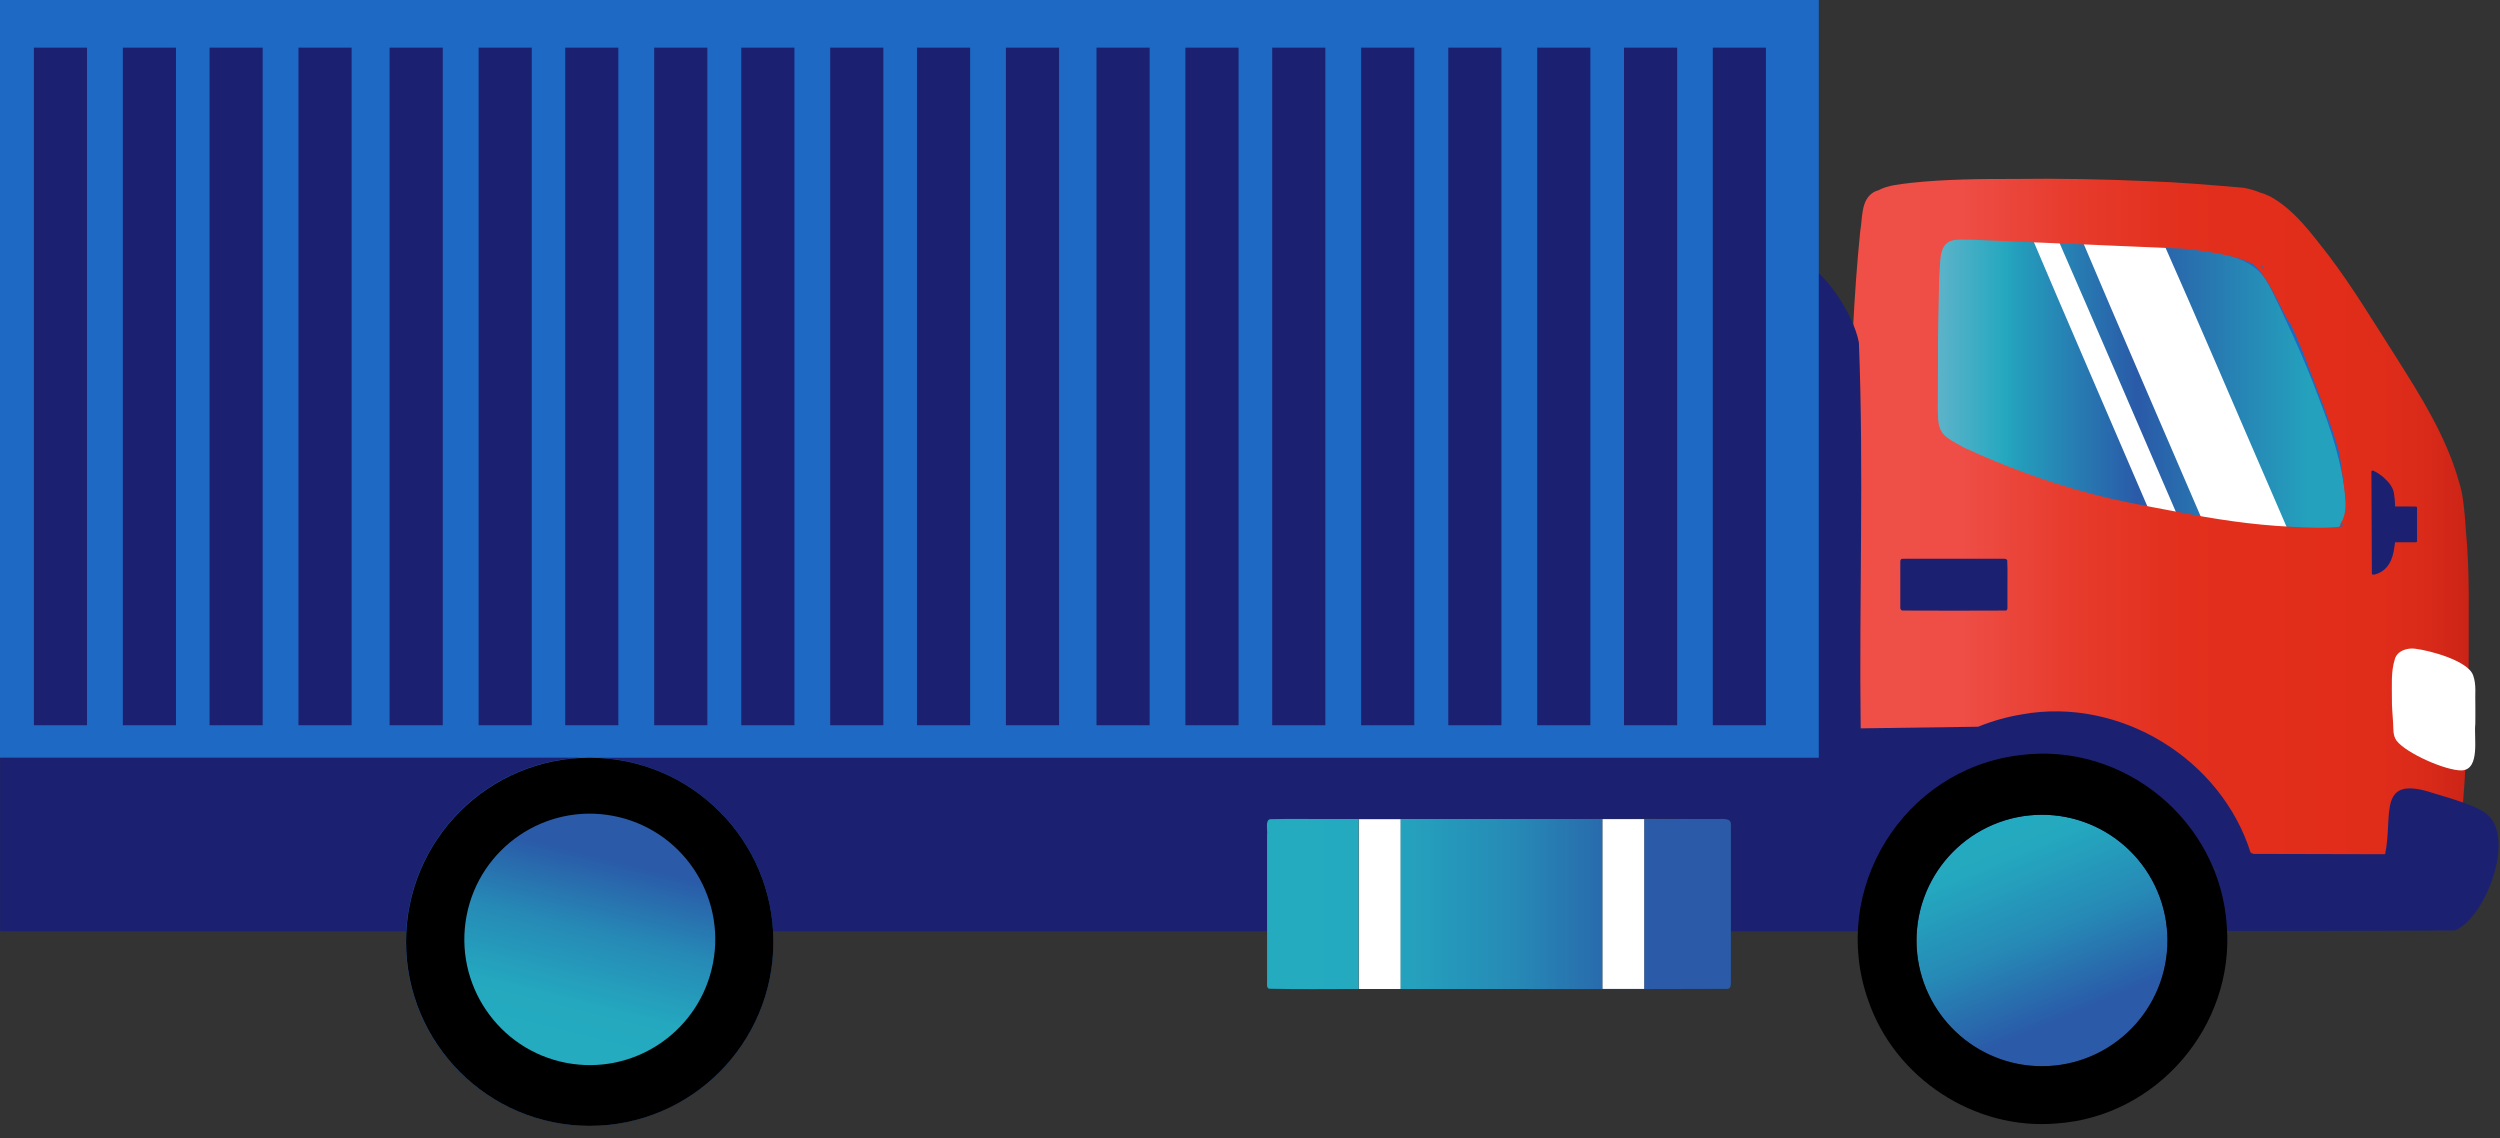 <svg width="123" height="56" viewBox="0 0 123 56" fill="none" xmlns="http://www.w3.org/2000/svg">
<rect x="0" y="0" width="123" height="56" fill="#333333" stroke="none"/>
<path d="M114.991 27.895C115.165 27.796 115.297 27.626 115.348 27.431C115.356 27.401 115.361 27.371 115.365 27.34C115.93 27.657 116.762 27.478 116.806 26.741C117.339 26.728 117.863 26.392 118.009 25.864C118.32 25.986 118.634 26.098 118.956 26.192C119.642 26.375 120.13 25.593 119.793 25.008C119.596 24.642 119.203 24.474 118.866 24.266C118.046 23.73 117.218 23.213 116.371 22.724C116.865 22.422 116.787 21.6 116.238 21.401C115.952 21.297 115.653 21.233 115.36 21.151C115.449 21.043 115.508 20.91 115.526 20.769C115.554 20.549 115.476 20.315 115.326 20.151C115.731 19.683 115.418 18.99 114.827 18.897C115.241 18.861 115.741 18.741 115.847 18.273C115.982 17.693 115.547 17.383 115.051 17.23C115.631 17.07 115.781 16.274 115.298 15.911C114.853 15.549 114.244 15.515 113.713 15.346C113.823 15.036 113.709 14.647 113.45 14.441C113.275 14.294 113.045 14.253 112.836 14.171C112.969 13.827 112.811 13.421 112.49 13.243C112.566 12.897 112.365 12.542 112.043 12.405C111.512 12.174 110.94 12.074 110.383 11.93C108.733 11.542 107.073 11.195 105.395 10.965C103.589 10.718 101.776 10.51 99.957 10.385C99.16 10.345 98.353 10.304 97.562 10.433C97.08 10.489 96.566 10.702 96.403 11.198C95.942 11.212 95.48 11.208 95.019 11.228C94.546 11.224 94.162 11.704 94.295 12.165C94.014 12.187 93.731 12.213 93.467 12.318C92.863 12.54 92.847 13.458 93.441 13.701C93.075 13.709 92.71 13.72 92.346 13.743C91.941 13.745 91.586 14.087 91.594 14.497C91.594 14.897 91.937 15.266 92.347 15.25C92.689 15.237 93.032 15.245 93.375 15.253C92.737 15.716 93.094 16.655 93.865 16.65C93.821 16.825 93.844 17.01 93.922 17.17C92.955 17.252 92.807 18.515 93.774 18.709C94.04 18.739 94.305 18.77 94.569 18.801C94.382 19.134 94.492 19.581 94.81 19.794C94.196 19.775 93.282 20 93.368 20.783C93.431 21.367 94.064 21.459 94.522 21.596C94.168 21.72 93.956 22.138 94.057 22.497C94.18 22.902 94.594 23.15 94.98 23.259C97.545 23.782 100.1 24.359 102.654 24.936C105.952 25.702 109.204 26.652 112.486 27.484C113.048 27.625 113.611 27.764 114.173 27.903C114.44 27.981 114.731 28.045 114.987 27.892L114.991 27.895Z" fill="url(#paint0_linear_266_5489)"/>
<path d="M102.108 10.749C102.076 10.722 102.03 10.742 102.029 10.784C102.068 10.983 102.175 11.168 102.244 11.359C104.321 16.268 106.448 21.155 108.552 26.051C109.289 27.757 110.024 29.464 110.759 31.169C110.906 31.511 111.053 31.852 111.199 32.193C111.249 32.304 111.292 32.418 111.349 32.526C111.371 32.566 111.427 32.582 111.468 32.563C111.614 32.489 111.429 32.267 111.403 32.161C111.275 31.864 111.145 31.566 111.017 31.268C110.474 30.01 109.93 28.75 109.387 27.49C109.144 26.927 108.899 26.362 108.655 25.797C108.926 26.08 109.39 26.033 109.751 26.067C110.303 26.17 110.852 26.29 111.418 26.264C111.697 26.248 112.024 26.291 112.257 26.109C112.287 26.149 112.313 26.192 112.35 26.225C112.379 26.242 112.402 26.241 112.42 26.229C112.995 27.563 113.57 28.899 114.145 30.233C114.291 30.572 114.437 30.912 114.583 31.251C114.633 31.365 114.68 31.481 114.733 31.594C114.755 31.644 114.814 31.667 114.863 31.645C115.013 31.567 114.812 31.334 114.788 31.222C114.668 30.945 114.548 30.668 114.429 30.391C113.58 28.425 112.732 26.461 111.884 24.495C109.997 20.152 108.147 15.79 106.224 11.462C106.182 11.387 106.162 11.293 106.094 11.238C106.074 11.225 106.041 11.238 106.036 11.264C106.049 11.433 106.154 11.589 106.207 11.75C106.252 11.856 106.296 11.962 106.341 12.067C106.338 12.067 106.336 12.067 106.334 12.067C105.8 11.649 105.086 11.638 104.438 11.635C103.851 11.643 103.249 11.612 102.684 11.802C102.67 11.774 102.662 11.733 102.629 11.722C102.589 11.714 102.586 11.784 102.622 11.788C102.624 11.791 102.626 11.794 102.627 11.798C102.615 11.799 102.604 11.803 102.594 11.81C102.48 11.55 102.365 11.29 102.251 11.03C102.203 10.937 102.172 10.831 102.103 10.751L102.108 10.749Z" fill="white"/>
<path d="M99.497 10.402C99.473 10.413 99.462 10.443 99.472 10.467C99.526 10.63 99.59 10.791 99.656 10.949C101.704 15.779 103.795 20.589 105.865 25.409C106.583 27.077 107.302 28.745 108.02 30.413C108.186 30.795 108.348 31.178 108.515 31.561C108.537 31.61 108.597 31.632 108.645 31.611C108.694 31.589 108.716 31.531 108.695 31.481C108.524 31.077 108.347 30.676 108.173 30.273C107.633 29.023 107.093 27.771 106.552 26.52C106.337 26.024 106.122 25.528 105.908 25.031C105.947 25.043 105.987 25.052 106.025 25.069C106.271 25.206 106.558 25.28 106.839 25.277C106.856 25.293 106.876 25.314 106.898 25.321C106.924 25.381 106.949 25.441 106.974 25.5C107.833 27.489 108.69 29.477 109.547 31.467C109.628 31.654 109.708 31.843 109.789 32.03C109.821 32.11 109.86 32.234 109.97 32.193C110.053 32.152 110.028 32.057 109.99 31.991C109.84 31.643 109.689 31.294 109.539 30.945C108.983 29.657 108.427 28.37 107.871 27.08C105.526 21.662 103.203 16.233 100.836 10.825C100.748 10.628 100.662 10.428 100.554 10.241C100.543 10.217 100.514 10.205 100.488 10.216C100.464 10.227 100.452 10.257 100.461 10.275C100.502 10.42 100.559 10.557 100.615 10.696C100.772 11.068 100.929 11.439 101.087 11.811C100.994 11.773 100.885 11.763 100.793 11.732C100.628 11.675 100.425 11.617 100.271 11.732C100.269 11.728 100.265 11.724 100.263 11.72C100.247 11.694 100.217 11.677 100.186 11.678C100.165 11.654 100.156 11.615 100.125 11.601C100.111 11.596 100.1 11.603 100.094 11.613C99.947 11.278 99.799 10.943 99.65 10.608C99.621 10.546 99.588 10.487 99.557 10.428C99.546 10.404 99.517 10.394 99.493 10.404L99.497 10.402ZM100.136 11.697C100.13 11.685 100.126 11.674 100.12 11.663C100.127 11.674 100.134 11.684 100.139 11.694C100.138 11.695 100.136 11.696 100.135 11.697H100.136Z" fill="white"/>
<path d="M115.044 26.145C115.236 26.116 115.325 25.919 115.424 25.775C115.85 24.917 115.516 23.945 115.375 23.055C115.132 21.803 114.689 20.596 114.235 19.407C113.442 17.267 112.44 15.213 111.468 13.151C111.133 12.456 110.757 11.783 110.427 11.085C110.35 10.955 110.318 10.714 110.148 10.806C110.113 10.836 110.106 10.89 110.128 10.929C110.196 11.06 110.255 11.195 110.32 11.327C110.684 12.076 111.086 12.804 111.441 13.558C112.364 15.536 113.321 17.501 114.075 19.551C114.699 21.151 115.228 22.805 115.408 24.519C115.473 24.96 115.417 25.437 115.165 25.807C115.108 25.902 115.025 25.983 114.949 26.059C114.911 26.115 114.991 26.161 115.042 26.145H115.044Z" fill="#1E69C4"/>
<path d="M113.403 17.243C113.423 17.23 113.431 17.204 113.42 17.182C113.416 17.176 113.413 17.171 113.408 17.166C113.308 16.937 113.237 16.703 113.129 16.479C112.973 16.191 112.811 15.909 112.686 15.606C112.323 14.9 112.016 14.164 111.59 13.492C111.54 13.331 111.334 13.366 111.384 13.533C111.606 13.895 111.811 14.268 111.994 14.652C112.209 15.119 112.466 15.575 112.667 16.047C112.85 16.367 113.032 16.682 113.174 17.022C113.211 17.092 113.315 17.339 113.404 17.243H113.403Z" fill="#1E69C4"/>
<path d="M113.041 16.601C113.086 16.51 112.988 16.413 112.958 16.329C112.6 15.544 112.263 14.749 111.836 13.998C111.551 13.481 111.2 12.956 110.679 12.654C109.589 12.112 108.342 12.07 107.154 11.927C106.823 11.894 106.494 11.853 106.163 11.826C106.06 11.819 106.034 11.981 106.141 12.001C106.724 12.097 107.311 12.141 107.899 12.212C108.727 12.288 109.562 12.413 110.34 12.714C111.347 13.135 111.762 14.319 112.239 15.222C112.364 15.422 112.842 16.716 113.042 16.602L113.041 16.601Z" fill="#1E69C4"/>
<path d="M111.424 13.456C111.437 13.447 111.439 13.427 111.43 13.416C111.43 13.416 111.428 13.415 111.427 13.414C111.428 13.381 111.409 13.348 111.397 13.318C111.397 13.316 111.394 13.313 111.393 13.311C111.58 13.198 111.304 13.055 111.228 12.962C111.166 12.9 111.1 12.841 111.039 12.777C111.008 12.718 110.929 12.686 110.874 12.733C110.863 12.73 110.851 12.729 110.838 12.73C110.827 12.73 110.819 12.733 110.81 12.738C110.132 12.344 109.331 12.25 108.57 12.132C107.291 11.947 105.995 11.937 104.71 11.827C104.668 11.826 104.63 11.853 104.623 11.894C104.594 12.05 104.943 12.003 105.043 12.035C106.735 12.213 108.47 12.157 110.113 12.651C110.478 12.755 110.827 12.951 111.116 13.19C111.198 13.275 111.291 13.355 111.367 13.442C111.379 13.462 111.405 13.472 111.426 13.458L111.424 13.456Z" fill="#1E69C4"/>
<path d="M112.058 14.525C112.189 14.43 111.691 13.702 111.6 13.581C110.652 12.214 108.603 12.149 107.088 11.977C106.989 11.97 106.889 11.959 106.79 11.957C106.751 11.957 106.718 11.992 106.716 12.029C106.705 12.162 107.027 12.132 107.121 12.162C108.728 12.397 110.764 12.396 111.651 14.009C111.713 14.138 111.813 14.251 111.886 14.371C111.928 14.431 111.963 14.582 112.058 14.526V14.525Z" fill="#1E69C4"/>
<path d="M88.155 32.658C88.754 32.495 89.378 32.511 89.969 32.315C89.628 32.283 89.284 32.257 88.944 32.209C88.591 32.161 88.281 31.934 88.102 31.63C88.022 31.629 87.943 31.627 87.863 31.625C87.718 31.618 87.615 31.478 87.656 31.337C87.697 31.196 87.807 31.136 87.936 31.11C87.87 30.325 88.574 29.772 89.334 29.707C88.538 29.361 88.224 28.334 88.862 27.685C87.325 27.215 87.829 25.206 89.319 25.116C89.111 24.658 89.186 24.069 89.587 23.724C90.027 23.269 90.675 23.206 91.276 23.225C91.123 20.843 91.107 18.449 91.174 16.064C91.174 16.061 91.174 16.057 91.174 16.055C91.257 14.496 91.365 12.933 91.523 11.38C91.645 10.728 91.538 9.845 92.186 9.454C92.258 9.413 92.335 9.382 92.415 9.363C92.897 9.104 93.47 9.069 94.006 8.998C95.699 8.816 97.417 8.802 99.121 8.804C101.303 8.773 103.485 8.816 105.665 8.913C107.242 8.967 108.814 9.105 110.384 9.239C110.677 9.291 110.963 9.375 111.235 9.489C111.393 9.518 111.569 9.617 111.699 9.67C112.899 10.334 113.722 11.494 114.557 12.55C115.762 14.14 116.787 15.857 117.863 17.533C119.096 19.485 120.36 21.474 120.985 23.716C121.071 23.994 121.138 24.278 121.176 24.569C121.245 25.065 121.29 25.565 121.317 26.066C121.532 28.206 121.444 30.443 121.46 32.382C121.448 34.282 121.341 36.182 121.278 38.081C121.254 38.692 121.178 39.301 121.159 39.911C121.158 40.166 121.145 40.42 121.119 40.673C121.107 40.804 121.109 40.956 120.992 41.043C120.895 41.121 120.754 41.102 120.675 41.01C120.504 40.973 120.413 40.79 120.58 40.678C120.584 40.667 120.594 40.662 120.604 40.662C120.616 40.656 120.628 40.65 120.641 40.646C120.642 40.499 120.646 40.353 120.65 40.206C120.565 40.334 120.462 40.449 120.33 40.535C120.061 40.724 119.763 40.908 119.427 40.934C119.331 40.945 119.246 40.944 119.168 40.934C119.159 41.121 119.128 41.306 119.056 41.481C118.959 41.965 118.949 42.491 118.644 42.907C118.346 43.384 117.728 43.608 117.2 43.403C117.187 43.408 117.173 43.413 117.161 43.418C117.134 43.51 117.1 43.599 117.057 43.687C116.959 43.888 116.824 44.048 116.656 44.193C116.116 44.692 115.254 44.571 114.842 43.973C114.298 43.833 113.79 43.588 113.299 43.32C112.168 42.736 111.094 42.033 109.896 41.587C109.37 41.354 108.836 41.138 108.32 40.881C107.588 40.65 106.843 40.459 106.111 40.224C105.869 40.146 105.622 40.073 105.406 39.938C104.875 39.634 104.683 38.888 104.971 38.356C102.274 37.718 99.552 37.196 96.8 36.858C94.916 36.664 93.061 36.525 91.106 36.516C90.708 36.519 90.31 36.52 89.912 36.522C89.578 36.535 89.243 36.551 88.909 36.547C88.333 36.541 87.842 36.07 87.771 35.507C87.312 35.052 87.208 34.285 87.54 33.735C86.94 33.18 87.61 32.785 88.154 32.658H88.155ZM111.029 12.385C111.017 12.385 111.004 12.385 110.992 12.384C111.008 12.394 111.025 12.404 111.04 12.414C111.037 12.404 111.033 12.395 111.029 12.385ZM111.305 13.069C111.27 13.079 111.227 13.071 111.193 13.051C111.269 13.129 111.338 13.213 111.405 13.298C111.372 13.222 111.338 13.145 111.305 13.069V13.069ZM115.603 25.168C115.603 25.168 115.608 25.166 115.61 25.165C115.601 25.074 115.592 24.984 115.582 24.892C115.578 24.998 115.568 25.098 115.553 25.192C115.567 25.179 115.585 25.17 115.603 25.168ZM95.347 20.393C95.347 21.377 95.724 21.513 96.5 21.949C96.528 21.971 96.605 22.006 96.689 22.05C98.65 22.949 100.683 23.7 102.767 24.261C104.198 24.656 105.663 24.904 107.12 25.182C108.95 25.54 110.796 25.823 112.66 25.914C113.512 25.957 114.383 26.008 115.233 25.902C115.252 25.856 115.274 25.807 115.296 25.763C115.265 25.791 115.233 25.815 115.197 25.833C115.102 25.845 115.155 25.726 115.197 25.691C115.43 25.301 115.409 24.833 115.377 24.391C115.322 23.771 115.217 23.151 115.134 22.534C115.128 22.482 115.121 22.43 115.118 22.379C115.054 22.141 114.986 21.903 114.91 21.667C114.567 20.556 114.117 19.483 113.71 18.395C113.414 17.575 113.088 16.766 112.715 15.981C112.508 15.743 112.146 14.926 112.06 14.787C111.715 14.14 111.385 13.441 110.809 12.973C110.804 12.973 110.8 12.976 110.794 12.975C110.696 12.932 110.605 12.872 110.502 12.839C110.119 12.677 109.721 12.599 109.313 12.513C108.692 12.386 108.064 12.299 107.432 12.234C107.063 12.219 106.692 12.203 106.323 12.187C103.215 12.056 100.107 11.924 96.998 11.793C96.998 11.793 96.996 11.793 96.995 11.793C96.641 11.81 96.257 11.735 95.918 11.877C95.425 12.132 95.471 12.789 95.433 13.267C95.427 13.387 95.419 13.508 95.41 13.628C95.376 15.038 95.34 16.447 95.35 17.858C95.35 18.622 95.346 19.386 95.338 20.149C95.341 20.23 95.344 20.313 95.351 20.392L95.347 20.393ZM87.664 33.401C87.664 33.401 87.68 33.416 87.693 33.432C87.704 33.444 87.715 33.457 87.726 33.47C87.772 33.414 87.823 33.361 87.875 33.31C87.986 33.205 88.104 33.11 88.228 33.024C88.092 33.061 87.485 33.191 87.665 33.402L87.664 33.401Z" fill="url(#paint1_linear_266_5489)"/>
<path d="M0.004 37.276V45.819H62.344V41.07C62.378 40.876 62.239 40.353 62.495 40.307C66.246 40.278 70 40.307 73.751 40.297C77.512 40.342 81.302 40.209 85.05 40.344C85.277 40.524 85.119 40.895 85.164 41.149C85.164 42.706 85.164 44.263 85.164 45.82H91.546V45.797C101.287 45.78 111.053 45.833 120.782 45.78C122.287 45.178 123.839 41.118 122.283 40.001C121.694 39.565 120.135 39.157 119.741 39.029C116.913 38.085 117.754 40.092 117.347 42.028C115.151 42.023 112.943 42.017 110.749 42.012C109.31 37.334 104.287 34.272 99.481 35.147C98.742 35.268 98.017 35.473 97.325 35.755C95.399 35.779 93.472 35.81 91.546 35.835C91.464 29.514 91.705 23.162 91.458 16.856C91.198 15.415 89.573 12.93 88.162 12.599C88.101 12.724 88.371 12.798 88.444 12.872C88.703 13.052 88.957 13.256 89.201 13.479C89.185 13.493 89.171 13.511 89.161 13.529C89.104 13.42 88.916 13.427 88.891 13.539C88.924 13.573 88.97 13.512 89.005 13.502C89.231 13.537 89.271 14.014 89.459 14.171C89.361 14.183 89.378 14.291 89.383 14.366C89.374 14.365 89.367 14.364 89.359 14.365C89.266 14.2 89.271 14.735 89.235 14.777C89.148 14.895 89.175 15.012 89.268 14.827C89.301 16.345 88.868 17.808 88.746 19.313C88.564 23.962 88.645 28.659 89.008 33.297H0.006V37.278L0.004 37.276ZM97.282 38.863C98.544 38.883 99.785 39.163 101.052 39.175C102.994 39.805 105.218 40.245 106.747 41.663C103.714 40.459 100.531 39.504 97.293 39.084C97.339 39.028 97.344 38.955 97.282 38.862V38.863ZM101.547 39.214C103.116 39.356 104.627 39.86 105.862 40.858C104.492 40.158 103.024 39.636 101.547 39.214ZM107.803 42.2C107.687 42.102 107.572 42.001 107.458 41.9C107.715 42.074 107.967 42.257 108.212 42.448C108.077 42.362 107.941 42.28 107.803 42.2V42.2ZM109.143 42.928C108.998 42.806 108.851 42.686 108.71 42.557C108.864 42.666 109.011 42.785 109.152 42.911C109.147 42.916 109.145 42.922 109.143 42.927V42.928Z" fill="#1B2170"/>
<path d="M93.495 29.856C93.485 29.935 93.512 30.031 93.605 30.039C95.299 30.048 96.997 30.047 98.692 30.039C98.754 30.022 98.77 29.959 98.766 29.901V29.226C98.758 28.676 98.781 28.121 98.757 27.572C98.721 27.48 98.611 27.49 98.529 27.491H94.028C93.876 27.494 93.725 27.484 93.574 27.495C93.478 27.524 93.495 27.637 93.495 27.718C93.495 28.43 93.495 29.144 93.495 29.856V29.856Z" fill="#1B2170"/>
<path d="M116.772 23.16C116.716 23.132 116.659 23.178 116.673 23.22C116.673 23.22 116.673 23.226 116.673 23.23C116.679 24.455 116.684 25.681 116.69 26.906C116.692 27.344 116.694 27.784 116.696 28.222C116.696 28.263 116.737 28.278 116.768 28.267C116.787 28.273 116.811 28.271 116.827 28.269C117.488 28.098 117.724 27.533 117.802 26.927C117.817 26.847 117.828 26.764 117.837 26.681C118.179 26.681 118.519 26.681 118.861 26.68C118.889 26.679 118.916 26.657 118.918 26.628C118.92 26.218 118.918 25.809 118.918 25.4C118.918 25.259 118.92 25.118 118.918 24.977C118.916 24.954 118.904 24.932 118.881 24.923C118.536 24.915 118.188 24.918 117.841 24.92C117.836 24.694 117.817 24.467 117.779 24.246C117.724 23.961 117.532 23.723 117.318 23.534C117.316 23.531 117.314 23.529 117.313 23.528C117.263 23.478 117.208 23.432 117.148 23.389C117.068 23.325 116.978 23.266 116.879 23.214C116.849 23.198 116.82 23.182 116.794 23.171C116.787 23.167 116.78 23.165 116.772 23.16V23.16Z" fill="#1B2170"/>
<path d="M117.682 34.38C117.676 34.75 117.715 35.154 117.738 35.518C117.762 35.834 117.717 36.169 117.907 36.438C118.385 37.063 120.341 37.926 121.127 37.905C122.041 37.842 121.707 36.262 121.785 35.626C121.787 35.308 121.792 34.989 121.787 34.671C121.763 34.193 121.848 33.691 121.68 33.233C121.439 32.504 119.533 31.999 118.816 31.915C118.436 31.868 117.945 32.015 117.829 32.422C117.626 33.053 117.687 33.727 117.682 34.382V34.38Z" fill="white"/>
<path d="M106.022 43.575C104.537 40.501 100.845 39.216 97.777 40.705C94.815 42.143 93.517 45.642 94.77 48.65C94.815 48.757 94.862 48.863 94.913 48.968C96.398 52.042 100.09 53.327 103.158 51.838C106.225 50.349 107.508 46.65 106.022 43.575Z" fill="url(#paint2_linear_266_5489)"/>
<path d="M-0 0V37.276H28.695C28.668 37.276 28.642 37.279 28.614 37.28C28.579 37.281 28.544 37.283 28.509 37.285C23.525 37.563 19.708 41.837 19.985 46.832C20.252 51.656 24.24 55.387 29.002 55.388C29.172 55.388 29.341 55.384 29.511 55.374C29.775 55.36 30.034 55.333 30.291 55.297C30.365 55.286 30.437 55.275 30.51 55.263C30.546 55.256 30.582 55.251 30.619 55.244C30.691 55.231 30.764 55.217 30.835 55.202C30.943 55.18 31.049 55.156 31.155 55.131C31.225 55.113 31.295 55.095 31.366 55.077C31.435 55.058 31.505 55.038 31.575 55.018C31.609 55.008 31.644 54.997 31.678 54.986C31.781 54.955 31.883 54.92 31.985 54.885C32.02 54.873 32.054 54.861 32.087 54.849C32.154 54.825 32.221 54.799 32.288 54.774C32.321 54.761 32.353 54.748 32.388 54.734C32.486 54.695 32.585 54.653 32.682 54.609C32.715 54.594 32.747 54.58 32.779 54.565C32.875 54.52 32.971 54.474 33.067 54.426C33.129 54.394 33.192 54.362 33.256 54.328C33.38 54.261 33.503 54.191 33.625 54.12C33.685 54.084 33.746 54.047 33.805 54.01C33.895 53.954 33.983 53.896 34.07 53.837C34.128 53.797 34.186 53.758 34.242 53.717C34.271 53.696 34.299 53.676 34.328 53.655C34.441 53.573 34.553 53.487 34.662 53.4C34.717 53.356 34.771 53.312 34.825 53.267C34.932 53.176 35.037 53.084 35.14 52.989C35.242 52.894 35.343 52.796 35.441 52.697C37.172 50.941 38.184 48.487 38.036 45.829C38.032 45.755 38.028 45.681 38.021 45.608C38.005 45.408 37.982 45.209 37.954 45.013C37.951 44.989 37.947 44.964 37.943 44.94C37.938 44.91 37.933 44.881 37.929 44.851C37.924 44.823 37.92 44.796 37.914 44.768C37.898 44.672 37.88 44.577 37.859 44.482C37.854 44.453 37.847 44.425 37.842 44.396C37.834 44.362 37.826 44.328 37.819 44.294C37.809 44.25 37.798 44.206 37.787 44.163C37.781 44.138 37.775 44.114 37.769 44.09C37.766 44.079 37.764 44.068 37.761 44.056C37.754 44.027 37.746 44 37.739 43.971C37.727 43.927 37.715 43.885 37.703 43.841C37.696 43.815 37.688 43.788 37.68 43.762C37.67 43.727 37.659 43.693 37.648 43.658C37.64 43.629 37.63 43.598 37.62 43.568C37.608 43.529 37.596 43.491 37.583 43.453C37.572 43.418 37.559 43.384 37.547 43.35C37.535 43.316 37.524 43.283 37.511 43.249C37.501 43.221 37.491 43.193 37.48 43.165C37.453 43.092 37.425 43.02 37.396 42.947C37.383 42.914 37.369 42.881 37.355 42.848C37.344 42.82 37.332 42.794 37.321 42.768C37.304 42.729 37.288 42.689 37.27 42.651C37.256 42.618 37.242 42.586 37.227 42.554C37.212 42.521 37.197 42.489 37.181 42.457C37.166 42.425 37.152 42.393 37.135 42.361C37.12 42.329 37.103 42.297 37.088 42.266C37.073 42.233 37.056 42.203 37.04 42.171C37.008 42.108 36.974 42.045 36.94 41.984C36.889 41.89 36.836 41.799 36.783 41.707C36.745 41.646 36.709 41.585 36.67 41.523C36.648 41.487 36.624 41.451 36.601 41.414C36.555 41.342 36.507 41.271 36.459 41.2C36.434 41.164 36.409 41.129 36.385 41.094C36.363 41.063 36.341 41.032 36.318 41.001C36.277 40.945 36.234 40.888 36.193 40.833C36.15 40.777 36.107 40.722 36.063 40.668C36.017 40.611 35.969 40.553 35.922 40.497C35.834 40.392 35.744 40.29 35.652 40.19C35.629 40.165 35.605 40.139 35.581 40.113C35.557 40.087 35.532 40.062 35.508 40.037C35.484 40.011 35.46 39.986 35.434 39.962L35.361 39.888C35.336 39.864 35.311 39.839 35.286 39.814C35.21 39.742 35.135 39.67 35.056 39.6C35.03 39.575 35.005 39.552 34.978 39.53C34.946 39.502 34.913 39.473 34.88 39.444C34.78 39.359 34.678 39.276 34.575 39.196C34.548 39.174 34.52 39.152 34.492 39.132C34.436 39.089 34.38 39.047 34.324 39.006C34.295 38.985 34.268 38.965 34.239 38.945C34.21 38.924 34.182 38.904 34.153 38.884C34.125 38.864 34.096 38.844 34.066 38.825C34.038 38.805 34.008 38.785 33.979 38.766C33.95 38.746 33.92 38.728 33.891 38.709C33.861 38.69 33.831 38.672 33.802 38.653C33.772 38.634 33.742 38.615 33.713 38.598C33.652 38.56 33.593 38.525 33.532 38.49C33.259 38.331 32.977 38.186 32.687 38.056C32.655 38.042 32.623 38.027 32.591 38.014C32.52 37.983 32.449 37.954 32.377 37.925C32.35 37.914 32.324 37.903 32.296 37.893C32.263 37.88 32.23 37.868 32.197 37.855C32.173 37.846 32.15 37.837 32.126 37.828C32.106 37.82 32.087 37.813 32.067 37.806C32.044 37.797 32.022 37.789 31.999 37.782C31.911 37.751 31.823 37.721 31.733 37.693C31.705 37.684 31.677 37.675 31.649 37.666C31.61 37.654 31.571 37.642 31.532 37.631C31.499 37.621 31.466 37.612 31.432 37.602C31.399 37.592 31.365 37.584 31.331 37.575C31.302 37.567 31.273 37.559 31.245 37.553C31.154 37.53 31.06 37.508 30.968 37.487C30.933 37.479 30.899 37.471 30.864 37.465C30.813 37.454 30.761 37.444 30.711 37.434C30.678 37.427 30.645 37.422 30.612 37.415C30.569 37.407 30.525 37.4 30.482 37.392C30.456 37.388 30.43 37.384 30.403 37.38C30.368 37.374 30.333 37.369 30.298 37.364C30.263 37.359 30.227 37.355 30.192 37.35C30.081 37.336 29.969 37.323 29.857 37.313C29.828 37.311 29.797 37.307 29.767 37.305C29.732 37.302 29.696 37.3 29.66 37.297C29.624 37.294 29.589 37.292 29.553 37.291C29.481 37.286 29.41 37.283 29.337 37.281H89.485V0H-0ZM22.854 46.56C22.665 43.15 25.271 40.231 28.674 40.041C32.077 39.852 34.989 42.464 35.178 45.874C35.367 49.284 32.761 52.203 29.358 52.392C29.242 52.399 29.127 52.402 29.011 52.402C25.76 52.402 23.036 49.853 22.854 46.56V46.56Z" fill="#1E69C4"/>
<path d="M99.369 37.154C93.642 37.846 89.991 43.764 91.914 49.211C93.224 53.052 97.159 55.631 101.197 55.273C106.119 54.93 109.94 50.492 109.559 45.563C109.236 40.393 104.492 36.48 99.369 37.154V37.154ZM94.302 46.614C94.114 43.204 96.72 40.285 100.123 40.096C103.525 39.906 106.438 42.518 106.627 45.928C106.816 49.338 104.21 52.257 100.807 52.447C100.691 52.453 100.575 52.456 100.46 52.456C97.209 52.456 94.486 49.907 94.302 46.614V46.614Z" fill="black"/>
<path d="M78.836 40.298H80.906V48.657H78.836V40.298Z" fill="white"/>
<path d="M66.85 40.301V48.658C67.204 48.658 67.556 48.658 67.908 48.66C68.245 48.66 68.583 48.66 68.92 48.66V40.302H66.85V40.301Z" fill="white"/>
<path d="M62.339 48.326C62.342 48.438 62.31 48.594 62.436 48.646C63.902 48.678 65.372 48.659 66.841 48.657V40.3H68.911V48.658C74.274 48.654 79.639 48.673 85.002 48.652C85.19 48.613 85.159 48.387 85.159 48.239C85.159 47.432 85.159 46.624 85.159 45.817V40.549C85.163 40.465 85.12 40.381 85.045 40.342C84.856 40.259 84.636 40.306 84.435 40.294H65.746C64.662 40.304 63.574 40.276 62.492 40.304C62.236 40.352 62.374 40.873 62.34 41.068V48.326H62.339ZM78.832 48.657V40.298H80.902V48.657H78.832Z" fill="url(#paint3_linear_266_5489)"/>
<path d="M84.269 2.344H86.884V35.682H84.269V2.344Z" fill="#1B2170"/>
<path d="M79.901 2.344H82.516V35.682H79.901V2.344Z" fill="#1B2170"/>
<path d="M75.631 2.344H78.246V35.682H75.631V2.344Z" fill="#1B2170"/>
<path d="M71.256 2.344H73.871V35.682H71.256V2.344Z" fill="#1B2170"/>
<path d="M66.968 2.344H69.583V35.682H66.968V2.344Z" fill="#1B2170"/>
<path d="M62.592 2.344H65.207V35.682H62.592V2.344Z" fill="#1B2170"/>
<path d="M58.322 2.344H60.938V35.682H58.322V2.344Z" fill="#1B2170"/>
<path d="M53.947 2.344H56.562V35.682H53.947V2.344Z" fill="#1B2170"/>
<path d="M49.491 2.344H52.106V35.682H49.491V2.344Z" fill="#1B2170"/>
<path d="M45.116 2.344H47.731V35.682H45.116V2.344Z" fill="#1B2170"/>
<path d="M40.846 2.344H43.461V35.682H40.846V2.344Z" fill="#1B2170"/>
<path d="M36.471 2.344H39.086V35.682H36.471V2.344Z" fill="#1B2170"/>
<path d="M32.187 2.344H34.802V35.682H32.187V2.344Z" fill="#1B2170"/>
<path d="M27.808 2.344H30.423V35.682H27.808V2.344Z" fill="#1B2170"/>
<path d="M23.548 2.344H26.163V35.682H23.548V2.344Z" fill="#1B2170"/>
<path d="M19.169 2.344H21.784V35.682H19.169V2.344Z" fill="#1B2170"/>
<path d="M14.685 2.344H17.3V35.682H14.685V2.344Z" fill="#1B2170"/>
<path d="M10.309 2.344H12.924V35.682H10.309V2.344Z" fill="#1B2170"/>
<path d="M6.043 2.344H8.658V35.682H6.043V2.344Z" fill="#1B2170"/>
<path d="M1.667 2.344H4.282V35.682H1.667V2.344Z" fill="#1B2170"/>
<path d="M29.015 55.392C24.024 55.392 19.979 51.338 19.979 46.336C19.979 41.335 24.024 37.281 29.015 37.281C34.005 37.281 38.051 41.335 38.051 46.336C38.051 51.338 34.005 55.392 29.015 55.392Z" fill="black"/>
<path d="M22.955 45.059C22.317 48.414 24.514 51.654 27.862 52.293C31.096 52.911 34.221 50.878 35.006 47.716C35.034 47.604 35.059 47.492 35.081 47.376C35.719 44.021 33.522 40.781 30.174 40.142C26.826 39.502 23.594 41.704 22.955 45.059V45.059Z" fill="url(#paint4_linear_266_5489)"/>
<defs>
<linearGradient id="paint0_linear_266_5489" x1="119.903" y1="19.167" x2="91.597" y2="19.167" gradientUnits="userSpaceOnUse">
<stop offset="0.22" stop-color="#24A2BD"/>
<stop offset="0.52" stop-color="#2A5AA8"/>
<stop offset="0.73" stop-color="#249EBC"/>
<stop offset="0.75" stop-color="#24A8BF"/>
<stop offset="0.9" stop-color="#6DB6CC"/>
</linearGradient>
<linearGradient id="paint1_linear_266_5489" x1="121.467" y1="26.649" x2="87.305" y2="26.649" gradientUnits="userSpaceOnUse">
<stop stop-color="#C92317"/>
<stop offset="0.01" stop-color="#CD2517"/>
<stop offset="0.06" stop-color="#D92A19"/>
<stop offset="0.13" stop-color="#E02D1A"/>
<stop offset="0.31" stop-color="#E22E1B"/>
<stop offset="0.44" stop-color="#E3311F"/>
<stop offset="0.58" stop-color="#E73C2E"/>
<stop offset="0.73" stop-color="#EE4E46"/>
<stop offset="0.97" stop-color="#EF5048"/>
</linearGradient>
<linearGradient id="paint2_linear_266_5489" x1="102.928" y1="52.164" x2="97.403" y2="38.958" gradientUnits="userSpaceOnUse">
<stop offset="0.17" stop-color="#2A5AA8"/>
<stop offset="0.47" stop-color="#268AB6"/>
<stop offset="0.76" stop-color="#24A8BF"/>
<stop offset="0.9" stop-color="#24ABC0"/>
</linearGradient>
<linearGradient id="paint3_linear_266_5489" x1="85.162" y1="44.478" x2="62.332" y2="44.478" gradientUnits="userSpaceOnUse">
<stop offset="0.17" stop-color="#2A5AA8"/>
<stop offset="0.47" stop-color="#268AB6"/>
<stop offset="0.76" stop-color="#24A8BF"/>
<stop offset="0.9" stop-color="#24ABC0"/>
</linearGradient>
<linearGradient id="paint4_linear_266_5489" x1="30.516" y1="40.223" x2="27.524" y2="52.225" gradientUnits="userSpaceOnUse">
<stop offset="0.17" stop-color="#2A5AA8"/>
<stop offset="0.47" stop-color="#268AB6"/>
<stop offset="0.76" stop-color="#24A8BF"/>
<stop offset="0.9" stop-color="#24ABC0"/>
</linearGradient>
</defs>
</svg>
